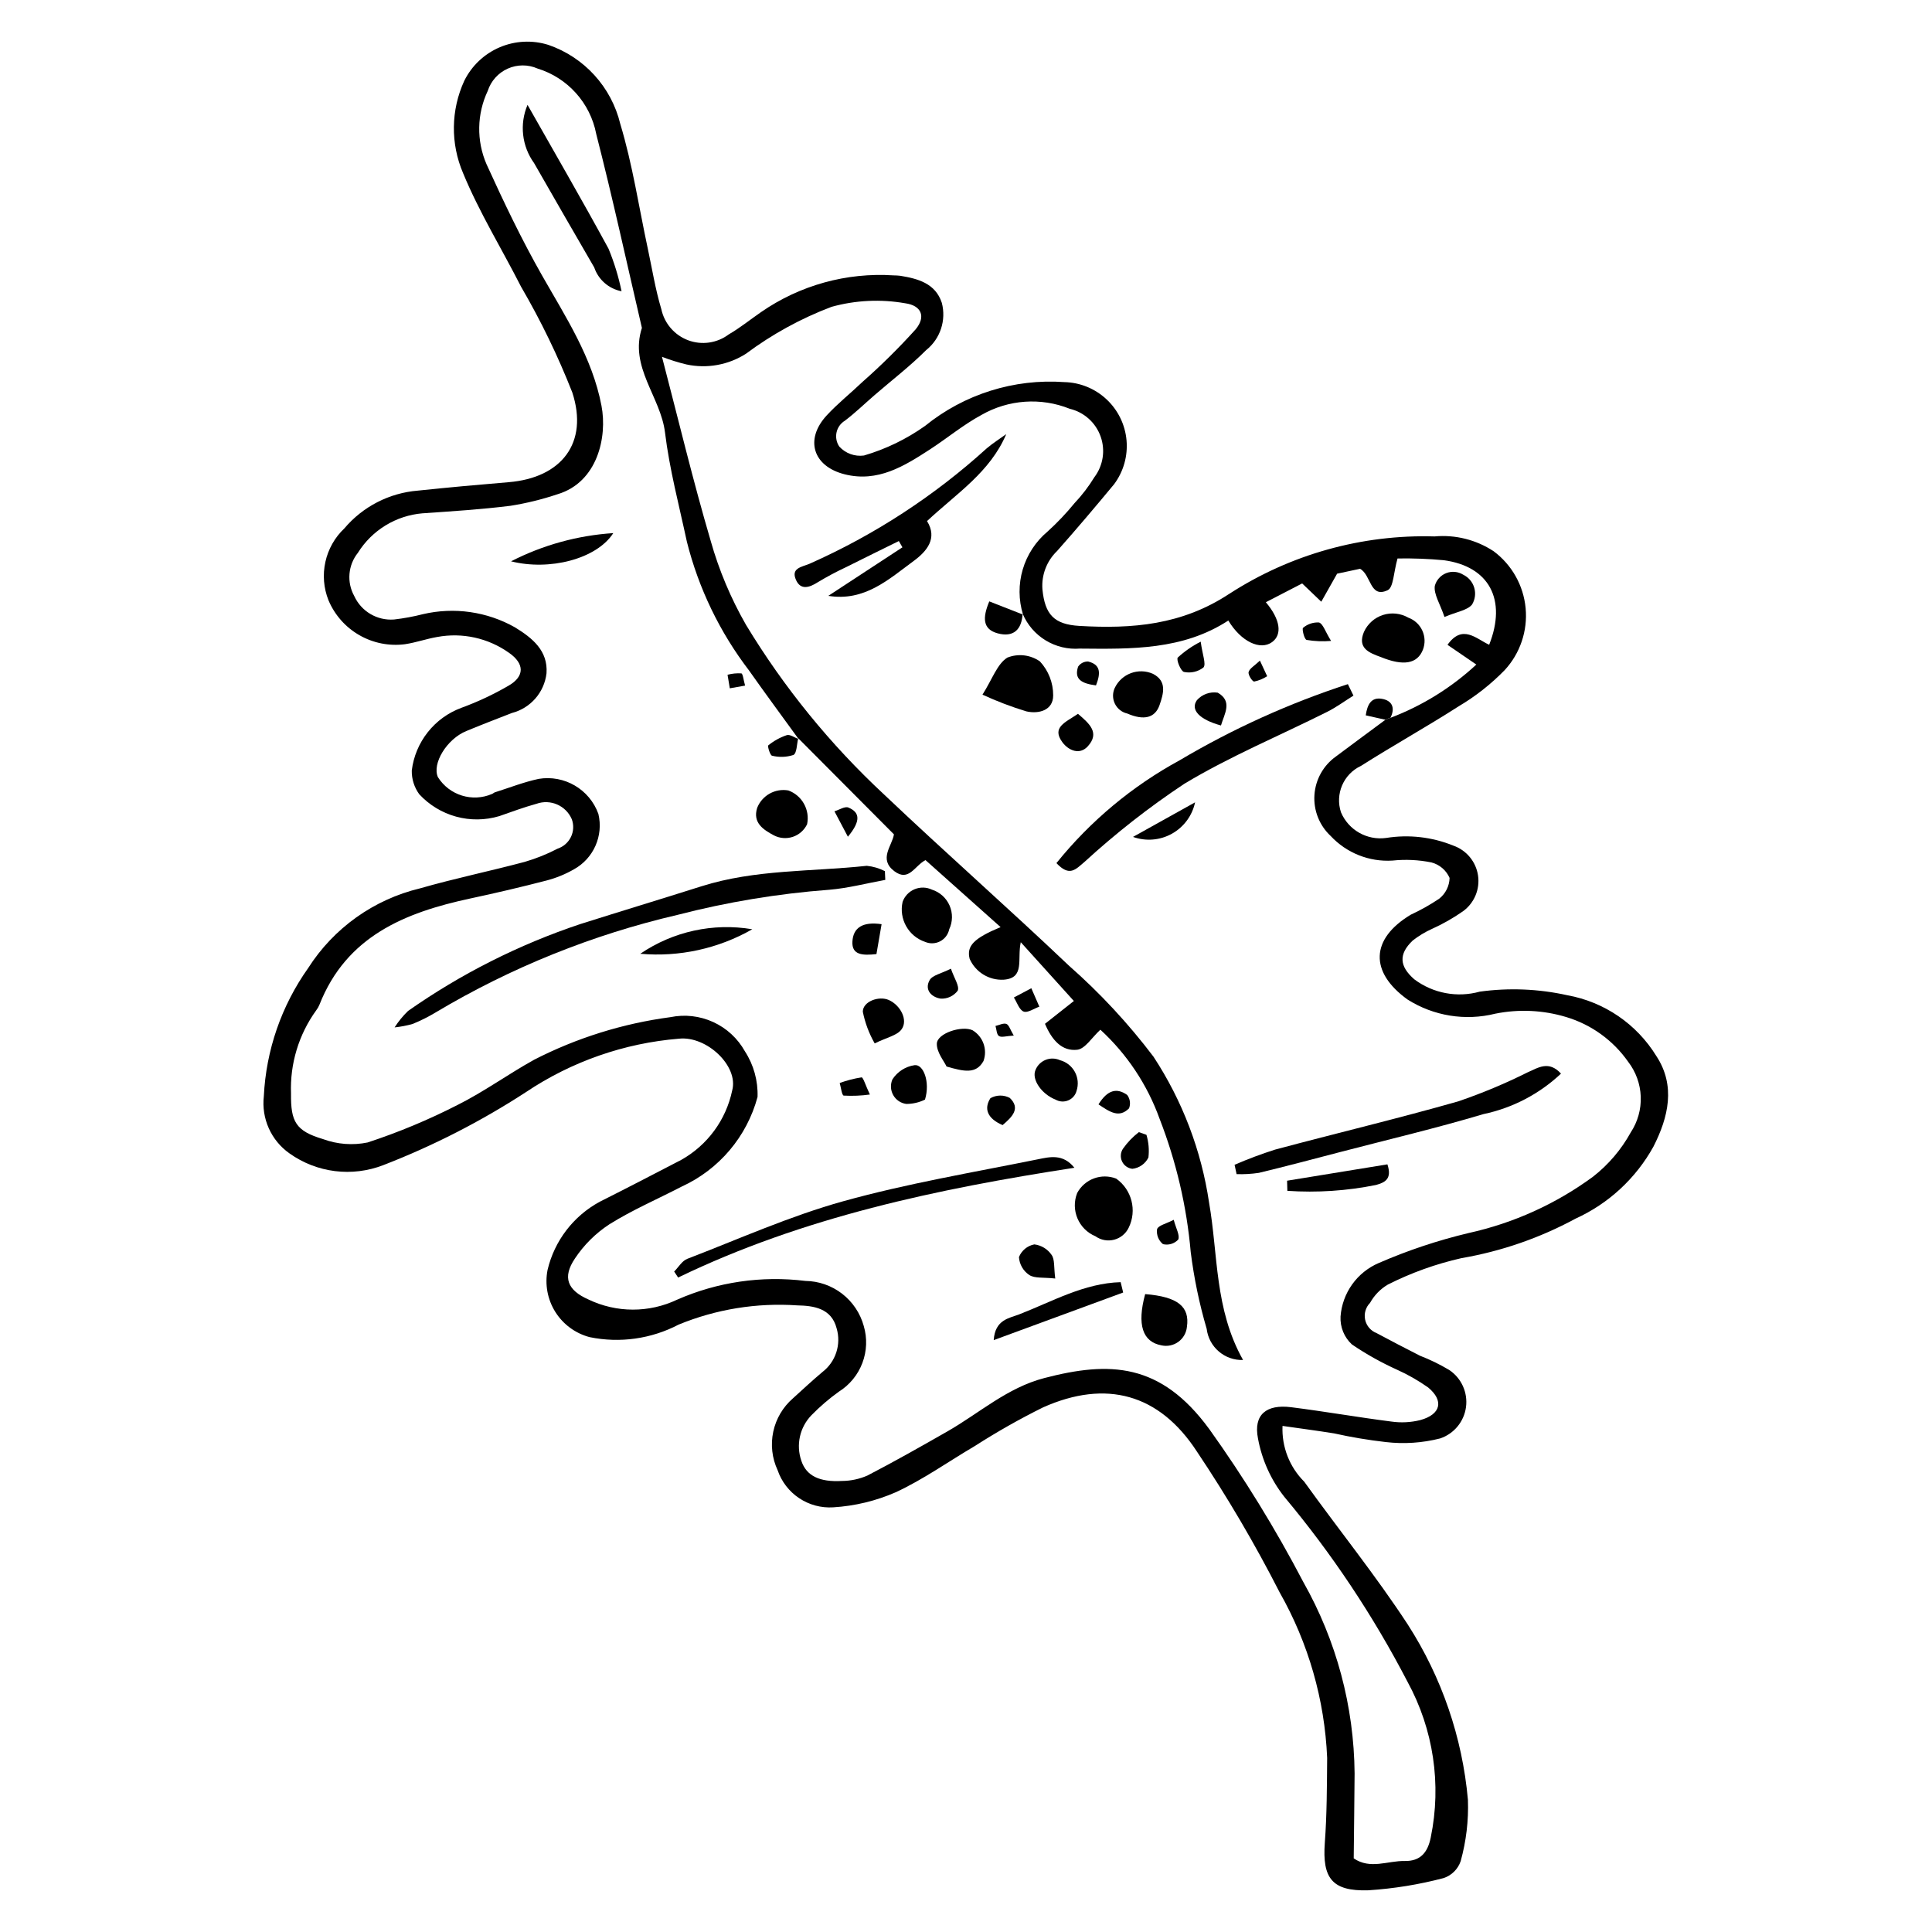 <?xml version="1.0" encoding="UTF-8"?>
<!-- Uploaded to: SVG Repo, www.svgrepo.com, Generator: SVG Repo Mixer Tools -->
<svg fill="#000000" width="800px" height="800px" version="1.1" viewBox="144 144 512 512" xmlns="http://www.w3.org/2000/svg">
 <g>
  <path d="m483.88 521.89c-0.242 5.512 1.844 10.871 5.75 14.766 9.105 12.68 18.953 24.863 27.484 37.914l-0.004-0.004c8.973 13.961 14.43 29.883 15.906 46.41 0.195 5.488-0.457 10.973-1.926 16.266-0.723 2.106-2.383 3.754-4.496 4.465-6.535 1.723-13.227 2.809-19.973 3.242-9.652 0.305-12.219-3.262-11.531-12.578 0.555-7.481 0.559-15.008 0.621-22.516v0.004c-0.656-15.398-4.965-30.422-12.574-43.828-6.574-12.879-13.906-25.359-21.957-37.375-9.957-15.266-24.016-19.145-40.758-11.684h0.004c-6.215 3.078-12.25 6.5-18.086 10.242-6.984 4.098-13.648 8.867-20.957 12.25-5.246 2.297-10.855 3.648-16.574 3.996-3.195 0.203-6.371-0.652-9.035-2.434-2.664-1.777-4.664-4.387-5.699-7.418-1.48-3.184-1.887-6.762-1.152-10.195 0.73-3.434 2.562-6.535 5.215-8.836 2.57-2.332 5.109-4.703 7.766-6.938h-0.004c3.574-2.715 5.09-7.363 3.805-11.66-1.387-5.312-6.109-5.953-10.43-6.039-10.73-0.734-21.488 1.008-31.438 5.098-7.242 3.789-15.574 4.965-23.586 3.316-3.769-0.996-7.023-3.391-9.094-6.695-2.066-3.309-2.801-7.281-2.047-11.109 1.824-7.727 6.859-14.301 13.84-18.078 7.227-3.625 14.398-7.356 21.574-11.082 6.949-3.887 11.875-10.59 13.512-18.383 1.777-6.469-6.734-14.531-14.098-13.742h-0.004c-14.516 1.184-28.488 6.066-40.582 14.18-11.879 7.727-24.527 14.199-37.738 19.316-8.297 3.227-17.656 2.062-24.906-3.102-2.387-1.684-4.277-3.977-5.473-6.644-1.195-2.664-1.648-5.602-1.316-8.504 0.594-12.203 4.668-23.98 11.738-33.941 6.769-10.621 17.398-18.199 29.648-21.141 9.164-2.633 18.527-4.559 27.746-7.019 3.027-0.879 5.961-2.059 8.754-3.519 1.543-0.52 2.809-1.641 3.512-3.109 0.703-1.469 0.777-3.16 0.215-4.684-1.555-3.617-5.652-5.406-9.363-4.082-3.332 0.918-6.586 2.133-9.855 3.269-3.723 1.113-7.688 1.16-11.438 0.133s-7.133-3.086-9.773-5.941c-1.324-1.82-2.019-4.023-1.977-6.277 0.453-3.711 1.918-7.227 4.242-10.16 2.32-2.934 5.406-5.168 8.914-6.461 4.336-1.586 8.523-3.551 12.516-5.875 4.277-2.469 4.231-5.832 0.078-8.715h-0.004c-5.508-3.91-12.367-5.418-19.012-4.18-2.852 0.488-5.617 1.477-8.473 1.906v0.004c-4.199 0.559-8.465-0.277-12.137-2.383-3.676-2.102-6.559-5.356-8.199-9.262-1.285-3.231-1.57-6.773-0.816-10.168 0.75-3.394 2.5-6.488 5.027-8.875 4.906-5.797 11.922-9.398 19.492-10.008 8.02-0.844 16.051-1.57 24.086-2.238 13.934-1.156 21.207-10.379 16.824-23.789v0.004c-3.801-9.664-8.336-19.023-13.566-27.996-5.109-10.047-11.086-19.723-15.367-30.102v-0.004c-3.367-7.84-3.254-16.746 0.316-24.496 1.969-3.981 5.297-7.121 9.379-8.863 4.082-1.742 8.652-1.969 12.887-0.645 9.527 3.273 16.723 11.188 19.078 20.98 3.25 10.754 4.914 21.984 7.281 33.004 1.152 5.363 2.012 10.82 3.59 16.062 0.809 3.777 3.488 6.883 7.109 8.238 3.617 1.352 7.68 0.762 10.766-1.562 2.996-1.734 5.715-3.945 8.574-5.918 10.273-7.109 22.656-10.535 35.125-9.715 0.578 0.004 1.156 0.039 1.73 0.105 4.727 0.762 9.336 2.031 11.016 7.141h0.004c1.23 4.637-0.395 9.562-4.141 12.559-4.285 4.277-9.125 7.996-13.715 11.965-2.606 2.254-5.09 4.668-7.828 6.746-1.133 0.688-1.934 1.812-2.211 3.109-0.277 1.297-0.012 2.652 0.738 3.746 1.656 1.812 4.098 2.695 6.531 2.367 5.789-1.695 11.258-4.344 16.18-7.836 10.391-8.426 23.602-12.578 36.945-11.617 4.16 0.098 8.137 1.727 11.172 4.574 3.039 2.844 4.922 6.707 5.289 10.852 0.367 4.144-0.801 8.281-3.285 11.621-4.957 5.984-9.977 11.918-15.133 17.73h-0.004c-2.738 2.637-4.156 6.359-3.867 10.148 0.664 6.664 3.074 9.289 9.785 9.684 14.016 0.824 27.199-0.219 39.777-8.531l0.004 0.004c16.16-10.449 35.109-15.746 54.344-15.188 5.508-0.504 11.027 0.879 15.648 3.914 4.848 3.602 7.934 9.09 8.496 15.102 0.562 6.008-1.453 11.977-5.547 16.414-3.625 3.719-7.727 6.945-12.195 9.59-8.504 5.461-17.359 10.367-25.887 15.789h-0.004c-4.637 2.164-6.914 7.461-5.297 12.316 2 4.695 6.894 7.473 11.949 6.785 6.019-0.969 12.191-0.262 17.836 2.035 3.477 1.223 5.992 4.269 6.531 7.914 0.539 3.644-0.988 7.289-3.961 9.461-2.598 1.82-5.359 3.391-8.25 4.691-1.824 0.824-3.543 1.863-5.117 3.098-3.746 3.586-3.547 6.793 0.434 10.258v0.004c4.965 3.723 11.375 4.93 17.355 3.269 7.727-1.062 15.578-0.742 23.191 0.949 9.809 1.766 18.395 7.633 23.609 16.125 5.172 7.871 3.172 16.238-0.766 23.973v0.004c-4.66 8.434-11.914 15.141-20.691 19.125-9.426 5.102-19.625 8.633-30.191 10.449-6.769 1.527-13.328 3.879-19.523 7.012-1.973 1.168-3.594 2.84-4.707 4.844-1.156 1.172-1.645 2.848-1.301 4.457 0.344 1.613 1.477 2.941 3.008 3.539 3.816 2.039 7.652 4.043 11.508 6l0.004 0.004c2.695 1.039 5.293 2.309 7.773 3.789 3.227 2.16 4.949 5.965 4.438 9.816-0.512 3.848-3.164 7.074-6.844 8.316-4.703 1.199-9.586 1.527-14.406 0.965-4.606-0.523-9.176-1.289-13.699-2.297-4.273-0.691-8.566-1.246-13.684-1.984zm-128.34-182.25 0.113 0.234c-4.398-6.074-8.863-12.098-13.18-18.23-7.742-10.129-13.34-21.73-16.445-34.094-2.059-9.621-4.609-19.195-5.793-28.926-1.156-9.5-9.508-17.324-6.125-27.723-4-17.164-7.738-34.391-12.121-51.457l0.004-0.004c-0.781-4.012-2.641-7.742-5.375-10.781-2.738-3.043-6.246-5.289-10.156-6.492-2.519-1.113-5.394-1.102-7.91 0.023-2.516 1.125-4.438 3.266-5.289 5.887-2.902 6.133-3.023 13.215-0.332 19.441 4.543 9.98 9.281 19.922 14.695 29.445 6.305 11.086 13.332 21.777 15.773 34.562 1.586 8.297-1.051 20.262-11.617 23.445l0.004-0.004c-4.07 1.371-8.246 2.398-12.488 3.074-7.731 0.965-15.523 1.457-23.297 1.996v-0.004c-7.051 0.586-13.41 4.469-17.156 10.473-2.613 3.262-2.996 7.781-0.973 11.438 1.863 4.09 6.078 6.578 10.559 6.231 2.59-0.297 5.152-0.77 7.676-1.418 8.266-1.926 16.953-0.68 24.348 3.488 4.633 2.836 8.797 6.195 8.375 12.184-0.586 5.062-4.227 9.242-9.164 10.52-4.047 1.578-8.102 3.133-12.117 4.797-5.164 2.141-9.102 8.637-7.496 12.215l0.004 0.004c3.035 4.812 9.125 6.695 14.348 4.438 0.266-0.109 0.484-0.344 0.754-0.43 3.844-1.215 7.629-2.711 11.555-3.551l-0.004-0.004c6.84-1.152 13.523 2.758 15.867 9.281 1.387 5.809-1.281 11.828-6.519 14.703-2.262 1.293-4.684 2.281-7.207 2.941-6.723 1.742-13.48 3.332-20.277 4.781-17.32 3.719-32.777 10.012-39.922 28.145l0.004-0.004c-0.223 0.539-0.516 1.043-0.871 1.504-4.617 6.394-6.965 14.152-6.664 22.035-0.086 7.465 1.246 9.918 8.477 12.07 3.781 1.395 7.875 1.707 11.824 0.895 8.219-2.699 16.211-6.035 23.91-9.98 6.957-3.484 13.324-8.117 20.141-11.902v-0.004c11.328-5.82 23.57-9.648 36.195-11.324 3.824-0.785 7.801-0.328 11.352 1.301s6.488 4.344 8.391 7.758c2.328 3.59 3.492 7.809 3.344 12.086-2.82 10.504-10.176 19.203-20.062 23.734-6.418 3.332-13.113 6.203-19.223 10.027h0.004c-3.617 2.363-6.711 5.438-9.102 9.035-3.406 5.035-1.98 8.434 3.578 10.879h-0.004c7.434 3.566 16.078 3.582 23.52 0.039 10.664-4.684 22.398-6.394 33.957-4.961 3.523 0.043 6.941 1.23 9.734 3.383 2.789 2.152 4.809 5.156 5.746 8.555 0.953 3.227 0.824 6.676-0.371 9.824-1.191 3.144-3.383 5.816-6.238 7.598-2.586 1.855-5.008 3.934-7.234 6.211-3.125 3.207-4.16 7.906-2.684 12.129 1.328 3.984 4.859 5.66 10.781 5.309l0.004 0.004c2.312-0.02 4.594-0.508 6.711-1.434 7.168-3.715 14.199-7.699 21.211-11.707 8.48-4.848 15.82-11.566 25.676-14.133 17.285-4.504 30.801-4.102 43.691 13.504v-0.004c9.254 12.938 17.594 26.504 24.965 40.602 8.746 15.469 13.414 32.906 13.566 50.676-0.055 7.453-0.152 14.902-0.234 22.508 4.379 3.012 9.035 0.613 13.512 0.699 4.141 0.082 6.102-2.231 6.91-6.266h-0.004c2.894-14.039 0.711-28.648-6.16-41.227-9.07-17.48-20.02-33.918-32.656-49.023-3.551-4.504-5.941-9.812-6.973-15.457-1.25-6.332 2.242-9.105 8.773-8.285 8.879 1.117 17.703 2.672 26.582 3.805h0.004c2.559 0.367 5.16 0.23 7.668-0.395 5.434-1.5 6.312-5.117 2.059-8.648v0.004c-2.578-1.82-5.32-3.387-8.195-4.684-4.184-1.891-8.195-4.133-11.996-6.711-2.055-1.898-3.16-4.613-3.016-7.41 0.227-3.062 1.293-6.008 3.078-8.508 1.789-2.5 4.227-4.461 7.055-5.668 7.691-3.344 15.66-6.004 23.82-7.945 11.906-2.625 23.133-7.711 32.957-14.93 4.094-3.195 7.496-7.191 10-11.742 1.848-2.809 2.773-6.125 2.648-9.484-0.129-3.359-1.301-6.598-3.359-9.258-3.981-5.668-9.75-9.828-16.383-11.82-6.098-1.844-12.559-2.152-18.805-0.895-7.938 1.98-16.336 0.625-23.246-3.746-10.09-7.258-9.875-16.055 0.859-22.492 2.621-1.211 5.137-2.629 7.531-4.242 1.684-1.336 2.688-3.352 2.742-5.5-0.891-2.035-2.664-3.543-4.812-4.102-3.394-0.688-6.871-0.852-10.312-0.492-6.172 0.391-12.191-2.008-16.406-6.535-2.984-2.793-4.559-6.781-4.285-10.859 0.273-4.082 2.363-7.82 5.695-10.191 4.356-3.262 8.742-6.488 13.113-9.73 0.434-0.211 0.883-0.387 1.348-0.52 8.418-3.195 16.145-7.988 22.75-14.113l-7.644-5.227c3.961-5.578 7.602-1.598 11.043-0.016 4.727-11.965-0.004-20.766-11.988-22.402-4.086-0.383-8.191-0.539-12.297-0.469-1.055 3.695-1.062 7.68-2.606 8.406-4.758 2.242-4.332-4.031-7.324-5.672l-6.082 1.297c-1.762 3.117-2.977 5.273-4.195 7.43l-5.066-4.844c-3.035 1.57-6.285 3.254-9.625 4.981 3.856 4.559 4.387 8.562 1.66 10.559-3.129 2.293-8.23-0.113-11.605-5.711-12.043 7.848-25.664 7.562-39.301 7.438v-0.004c-3.191 0.254-6.375-0.508-9.105-2.168-2.734-1.664-4.871-4.144-6.109-7.094l0.113 0.262h-0.004c-1.203-3.898-1.227-8.066-0.074-11.984 1.156-3.914 3.441-7.398 6.566-10.023 2.57-2.328 4.961-4.844 7.152-7.531 1.984-2.098 3.746-4.398 5.25-6.863 2.348-3.098 2.973-7.172 1.66-10.832s-4.379-6.41-8.16-7.312c-7.652-3.07-16.285-2.465-23.434 1.641-4.797 2.594-9.059 6.156-13.652 9.141-6.844 4.441-13.809 8.777-22.562 6.582-8.43-2.113-10.648-9.242-4.785-15.598 2.93-3.176 6.352-5.891 9.484-8.883v-0.004c4.961-4.371 9.668-9.023 14.094-13.934 2.824-3.41 1.473-6.328-2.742-6.906-6.504-1.145-13.18-0.824-19.543 0.941-8.102 3.066-15.738 7.25-22.68 12.43-4.68 2.988-10.352 4.008-15.781 2.836-2.203-0.531-4.367-1.207-6.477-2.023 4.348 16.633 8.219 32.836 12.918 48.797l-0.004-0.004c2.195 7.769 5.336 15.234 9.352 22.234 10.055 16.613 22.371 31.746 36.594 44.965 16.148 15.324 32.875 30.039 49.008 45.375 8.254 7.262 15.754 15.34 22.387 24.105 7.66 11.672 12.691 24.871 14.734 38.684 2.414 13.781 1.414 28.203 9.004 41.695v0.004c-4.871 0.16-9.055-3.426-9.641-8.262-1.953-6.648-3.363-13.445-4.227-20.324-1.062-12.113-3.844-24.016-8.258-35.352-3.246-9.012-8.625-17.109-15.684-23.59-2.254 2.059-4.043 5.082-6.144 5.312-4.027 0.445-6.691-2.523-8.539-6.875l7.656-6.047-14.074-15.582c-0.996 4.562 1.188 9.516-4.523 9.938-3.863 0.215-7.453-1.984-9.02-5.519-0.867-3.418 1.066-5.438 8.199-8.418-6.695-5.973-13.305-11.871-19.898-17.754-2.883 1.465-4.398 5.844-8.258 2.941-4.273-3.219-0.551-6.773-0.113-9.77-8.672-8.715-17.008-17.09-25.348-25.465z"/>
  <path d="m511.14 334.74-5.203-1.168c0.43-2.984 1.523-4.82 4.223-4.387 2.75 0.441 3.66 2.375 2.324 5.035h0.004c-0.465 0.133-0.914 0.309-1.348 0.52z"/>
  <path d="m378.61 377.18c-4.973 0.902-9.914 2.211-14.93 2.625l0.004-0.004c-13.547 1.023-26.973 3.25-40.125 6.648-22.547 5.246-44.141 13.949-64.023 25.805-1.977 1.199-4.047 2.234-6.191 3.106-1.562 0.438-3.156 0.742-4.773 0.914 1.016-1.59 2.215-3.055 3.574-4.367 13.996-9.82 29.34-17.566 45.555-22.992 10.723-3.391 21.484-6.648 32.203-10.043 14.27-4.516 29.176-3.84 43.805-5.422 1.672 0.172 3.301 0.648 4.797 1.414z"/>
  <path d="m502.68 328.34c-2.316 1.445-4.531 3.086-6.961 4.305-12.637 6.332-25.785 11.793-37.855 19.059h0.004c-9.332 6.191-18.16 13.102-26.414 20.668-2.426 2.043-3.992 4.074-7.492 0.359h0.004c8.984-11.148 20.086-20.41 32.664-27.254 14.07-8.34 29.02-15.105 44.57-20.172z"/>
  <path d="m410.67 259.04c-4.293 10.09-13.105 15.68-21 23.051 2.852 4.566-0.039 8-3.523 10.562-6.644 4.883-13.008 10.805-22.637 9.254 6.547-4.289 13.098-8.574 19.645-12.863l-0.953-1.66c-4.629 2.285-9.266 4.551-13.879 6.867l0.004-0.004c-2.606 1.215-5.141 2.566-7.598 4.047-2.262 1.457-4.566 2.148-5.785-0.613-1.375-3.109 1.402-3.387 3.629-4.293h-0.004c17.164-7.621 32.996-17.934 46.906-30.555 1.629-1.387 3.457-2.535 5.195-3.793z"/>
  <path d="m428.72 453.47c-36.262 5.602-71.809 13.039-105.01 29.09l-1.051-1.59c1.152-1.148 2.098-2.832 3.484-3.367 13.715-5.281 27.234-11.34 41.344-15.266 16.898-4.699 34.297-7.617 51.52-11.102 3.16-0.637 6.688-1.562 9.715 2.234z"/>
  <path d="m557.68 428.52c-5.727 5.394-12.828 9.105-20.527 10.723-12.445 3.715-25.105 6.703-37.68 9.98-7.281 1.898-14.555 3.844-21.871 5.598-1.949 0.289-3.922 0.402-5.894 0.332l-0.531-2.477v0.004c3.516-1.523 7.109-2.871 10.762-4.031 16.176-4.332 32.48-8.207 48.582-12.797l-0.004-0.004c6.266-2.141 12.379-4.695 18.297-7.656 2.863-1.254 5.633-3.207 8.867 0.328z"/>
  <path d="m283.8 171.79c7.188 12.691 14.504 25.309 21.469 38.121v0.004c1.5 3.641 2.656 7.414 3.449 11.27-3.371-0.645-6.137-3.051-7.238-6.305-5.328-9.211-10.668-18.41-15.938-27.652-3.246-4.484-3.906-10.34-1.742-15.438z"/>
  <path d="m404.37 328.09c2.648-4.203 3.906-8.141 6.582-9.816 2.863-1.137 6.102-0.762 8.629 1 2.277 2.449 3.539 5.676 3.523 9.02 0.004 3.965-3.816 4.969-7.094 4.231-3.977-1.207-7.867-2.691-11.641-4.434z"/>
  <path d="m434.3 471.62c-4.473-1.863-6.621-6.969-4.832-11.473 1.988-3.691 6.422-5.324 10.332-3.805 4.144 2.93 5.551 8.434 3.324 12.992-0.754 1.59-2.176 2.762-3.879 3.203-1.703 0.441-3.516 0.105-4.945-0.918z"/>
  <path d="m509.92 318.12c-3.137-1.129-6.262-2.363-4.453-6.68h0.004c0.977-2.133 2.809-3.758 5.047-4.473 2.238-0.711 4.672-0.449 6.707 0.723 1.641 0.598 2.977 1.828 3.703 3.418 0.73 1.59 0.793 3.406 0.172 5.039-1.461 3.781-5.188 4.438-11.18 1.973z"/>
  <path d="m389.17 393.61c-4.414-1.48-6.992-6.059-5.973-10.602 0.535-1.512 1.688-2.727 3.168-3.348 1.477-0.617 3.152-0.582 4.602 0.102 2.094 0.664 3.801 2.199 4.68 4.211 0.879 2.016 0.844 4.309-0.094 6.297-0.281 1.367-1.16 2.535-2.398 3.184-1.238 0.648-2.699 0.707-3.984 0.156z"/>
  <path d="m441.65 486.53-34.305 12.617c0.363-5.453 4.106-5.801 6.715-6.812 8.797-3.418 17.254-8.281 26.926-8.547z"/>
  <path d="m447.48 486.95c8.68 0.707 11.852 3.32 11.066 8.703-0.16 1.582-0.988 3.023-2.277 3.953-1.289 0.934-2.918 1.27-4.469 0.926-4.996-0.922-6.535-5.43-4.32-13.582z"/>
  <path d="m357.89 362.43c-0.75 1.57-2.106 2.773-3.754 3.332-1.652 0.559-3.457 0.426-5.008-0.363-2.82-1.5-5.719-3.332-4.469-7.316 1.316-3.301 4.766-5.223 8.266-4.606 3.644 1.34 5.762 5.148 4.965 8.953z"/>
  <path d="m313.68 396.76c8.688-5.922 19.324-8.25 29.688-6.496-9 5.141-19.359 7.406-29.688 6.496z"/>
  <path d="m442.73 333.09c-1.426-0.324-2.629-1.277-3.269-2.59-0.645-1.312-0.66-2.844-0.047-4.172 1.801-3.797 6.301-5.461 10.141-3.754 3.789 1.965 2.762 5.273 1.754 8.238-1.191 3.492-4.188 4.172-8.578 2.277z"/>
  <path d="m306.53 285.28c-4.461 6.902-16.953 10.035-27.094 7.477h-0.004c8.426-4.32 17.648-6.863 27.098-7.477z"/>
  <path d="m485.09 456.9 26.59-4.336c1.289 3.922-0.688 4.809-3.023 5.465-7.727 1.562-15.629 2.086-23.492 1.555z"/>
  <path d="m394.85 426.64c-0.668-1.441-2.641-3.777-2.578-6.055 0.078-2.766 6.633-4.871 9.469-3.555l0.004 0.004c2.781 1.676 3.992 5.086 2.894 8.141-1.977 3.539-5.152 2.793-9.789 1.465z"/>
  <path d="m375.8 420.51c-1.496-2.617-2.559-5.453-3.148-8.406 0.027-2.719 4.273-4.258 6.894-3.09 3.098 1.379 5.172 5.348 3.363 7.789-1.199 1.629-3.922 2.133-7.109 3.707z"/>
  <path d="m526.8 307.5c-1.184-3.527-2.883-6.035-2.559-8.25 0.418-1.535 1.539-2.785 3.023-3.367 1.484-0.578 3.156-0.422 4.508 0.422 1.418 0.688 2.477 1.941 2.918 3.453 0.445 1.508 0.227 3.137-0.598 4.477-1.293 1.531-3.996 1.875-7.293 3.266z"/>
  <path d="m429.3 433.09c-0.301 1.141-1.117 2.074-2.207 2.527-1.09 0.457-2.328 0.379-3.352-0.203-3.699-1.453-6.391-5.328-5.336-7.832 0.488-1.227 1.457-2.203 2.68-2.699 1.223-0.496 2.594-0.469 3.797 0.07 1.695 0.445 3.133 1.574 3.969 3.113 0.836 1.539 0.996 3.356 0.449 5.023z"/>
  <path d="m389.13 435.41c-1.539 0.754-3.234 1.148-4.953 1.145-1.461-0.191-2.746-1.059-3.465-2.344-0.723-1.285-0.797-2.836-0.199-4.184 1.316-2.019 3.438-3.383 5.82-3.738 2.387-0.371 4.227 4.492 2.797 9.121z"/>
  <path d="m444.26 365.79c5.199-2.894 10.395-5.789 16.445-9.16h0.004c-0.754 3.527-2.992 6.559-6.144 8.316-3.152 1.754-6.906 2.062-10.305 0.844z"/>
  <path d="m423.65 482.82c-3.168-0.352-5.438 0-6.879-0.93-1.602-1.07-2.613-2.824-2.738-4.746 0.695-1.746 2.234-3.016 4.078-3.367 1.855 0.227 3.523 1.242 4.574 2.785 0.863 1.195 0.57 3.223 0.965 6.258z"/>
  <path d="m429.67 333.17c3.106 2.641 5.84 5.066 2.594 8.625-2.16 2.367-5.102 1.078-6.691-1.055-2.988-4.012 0.797-5.293 4.098-7.57z"/>
  <path d="m467.57 336.26c-5.68-1.551-8.188-4.156-6.371-6.711 1.383-1.551 3.457-2.301 5.512-1.984 4.008 2.281 1.766 5.598 0.859 8.695z"/>
  <path d="m415 306.61c-0.207 4.266-2.438 6.359-6.602 5.234-3.981-1.078-4.066-4.074-2.227-8.469 3.008 1.18 5.977 2.348 8.945 3.504z"/>
  <path d="m447.82 444.74c0.582 1.949 0.762 3.992 0.523 6.012-0.812 1.656-2.414 2.785-4.25 2.996-1.191-0.133-2.227-0.875-2.738-1.957-0.508-1.082-0.422-2.352 0.234-3.356 1.18-1.676 2.602-3.16 4.223-4.41z"/>
  <path d="m377.63 388.92-1.363 7.922c-3.668 0.406-6.574 0.273-6.367-3.336 0.215-3.731 2.797-5.309 7.731-4.586z"/>
  <path d="m396 400.71c0.898 2.602 2.312 4.609 1.809 5.824-1.055 1.414-2.75 2.207-4.508 2.109-2.367-0.332-4.414-2.289-2.934-4.902 0.738-1.309 3.059-1.723 5.633-3.031z"/>
  <path d="m462.2 314.05c0.465 3.508 1.492 5.941 0.727 6.84-1.457 1.137-3.344 1.566-5.152 1.184-0.828-0.156-2.106-3.242-1.656-3.812v-0.004c1.824-1.676 3.871-3.09 6.082-4.207z"/>
  <path d="m409.7 442.16c-4.023-1.719-5.023-4.309-3.231-7.129h0.004c1.586-0.898 3.523-0.926 5.137-0.07 2.887 2.781 0.68 5-1.91 7.199z"/>
  <path d="m355.54 339.64c-0.395 1.543-0.355 3.984-1.281 4.434-1.832 0.602-3.801 0.668-5.668 0.191-0.496-0.078-1.246-2.535-0.98-2.742v0.004c1.457-1.191 3.117-2.109 4.898-2.707 0.867-0.258 2.086 0.668 3.144 1.055z"/>
  <path d="m496.75 313.85c-2.168 0.188-4.348 0.098-6.492-0.266-0.645-0.215-1.266-2.969-0.934-3.199 1.172-1 2.684-1.508 4.219-1.418 1.059 0.312 1.613 2.312 3.207 4.883z"/>
  <path d="m374.53 434.06c-2.297 0.316-4.617 0.414-6.93 0.285-0.516-0.078-0.723-2.172-1.07-3.34h0.004c1.875-0.684 3.812-1.184 5.785-1.492 0.434-0.035 1.047 2.082 2.211 4.547z"/>
  <path d="m435.11 436.67c2.414-3.906 4.898-4.426 7.606-2.496 0.77 1.02 0.953 2.363 0.488 3.551-2.613 2.617-5.016 1.02-8.094-1.055z"/>
  <path d="m368.7 365.74-3.562-6.738c1.25-0.371 2.766-1.383 3.695-0.996 3.016 1.258 3.394 3.481-0.133 7.734z"/>
  <path d="m455.05 467.26c0.613 2.336 1.688 4.144 1.191 5.246-1.031 1.094-2.566 1.555-4.031 1.207-1.188-0.953-1.785-2.457-1.578-3.961 0.32-1.012 2.426-1.449 4.418-2.492z"/>
  <path d="m417.31 405.89 2.129 4.887c-1.414 0.496-3.117 1.715-4.168 1.297-1.172-0.465-1.75-2.418-2.586-3.727z"/>
  <path d="m434.45 325.64c-3.731-0.496-5.859-1.57-4.746-4.957 0.59-0.891 1.598-1.41 2.664-1.375 3.371 0.82 3.336 3.129 2.082 6.332z"/>
  <path d="m477.89 319.07 1.922 4.129c-1.043 0.684-2.211 1.164-3.434 1.418-0.523 0.012-1.68-1.828-1.48-2.523 0.273-0.969 1.551-1.652 2.992-3.023z"/>
  <path d="m341.46 325.69-4.055 0.719-0.598-3.594v0.004c1.188-0.32 2.418-0.441 3.644-0.367 0.445 0.094 0.566 1.715 1.008 3.238z"/>
  <path d="m412.66 418.44c-2.004 0.117-3.246 0.555-3.926 0.121-0.621-0.398-0.637-1.742-0.918-2.672 0.977-0.219 2.094-0.828 2.883-0.539 0.691 0.254 1.016 1.516 1.961 3.09z"/>
 </g>
</svg>
